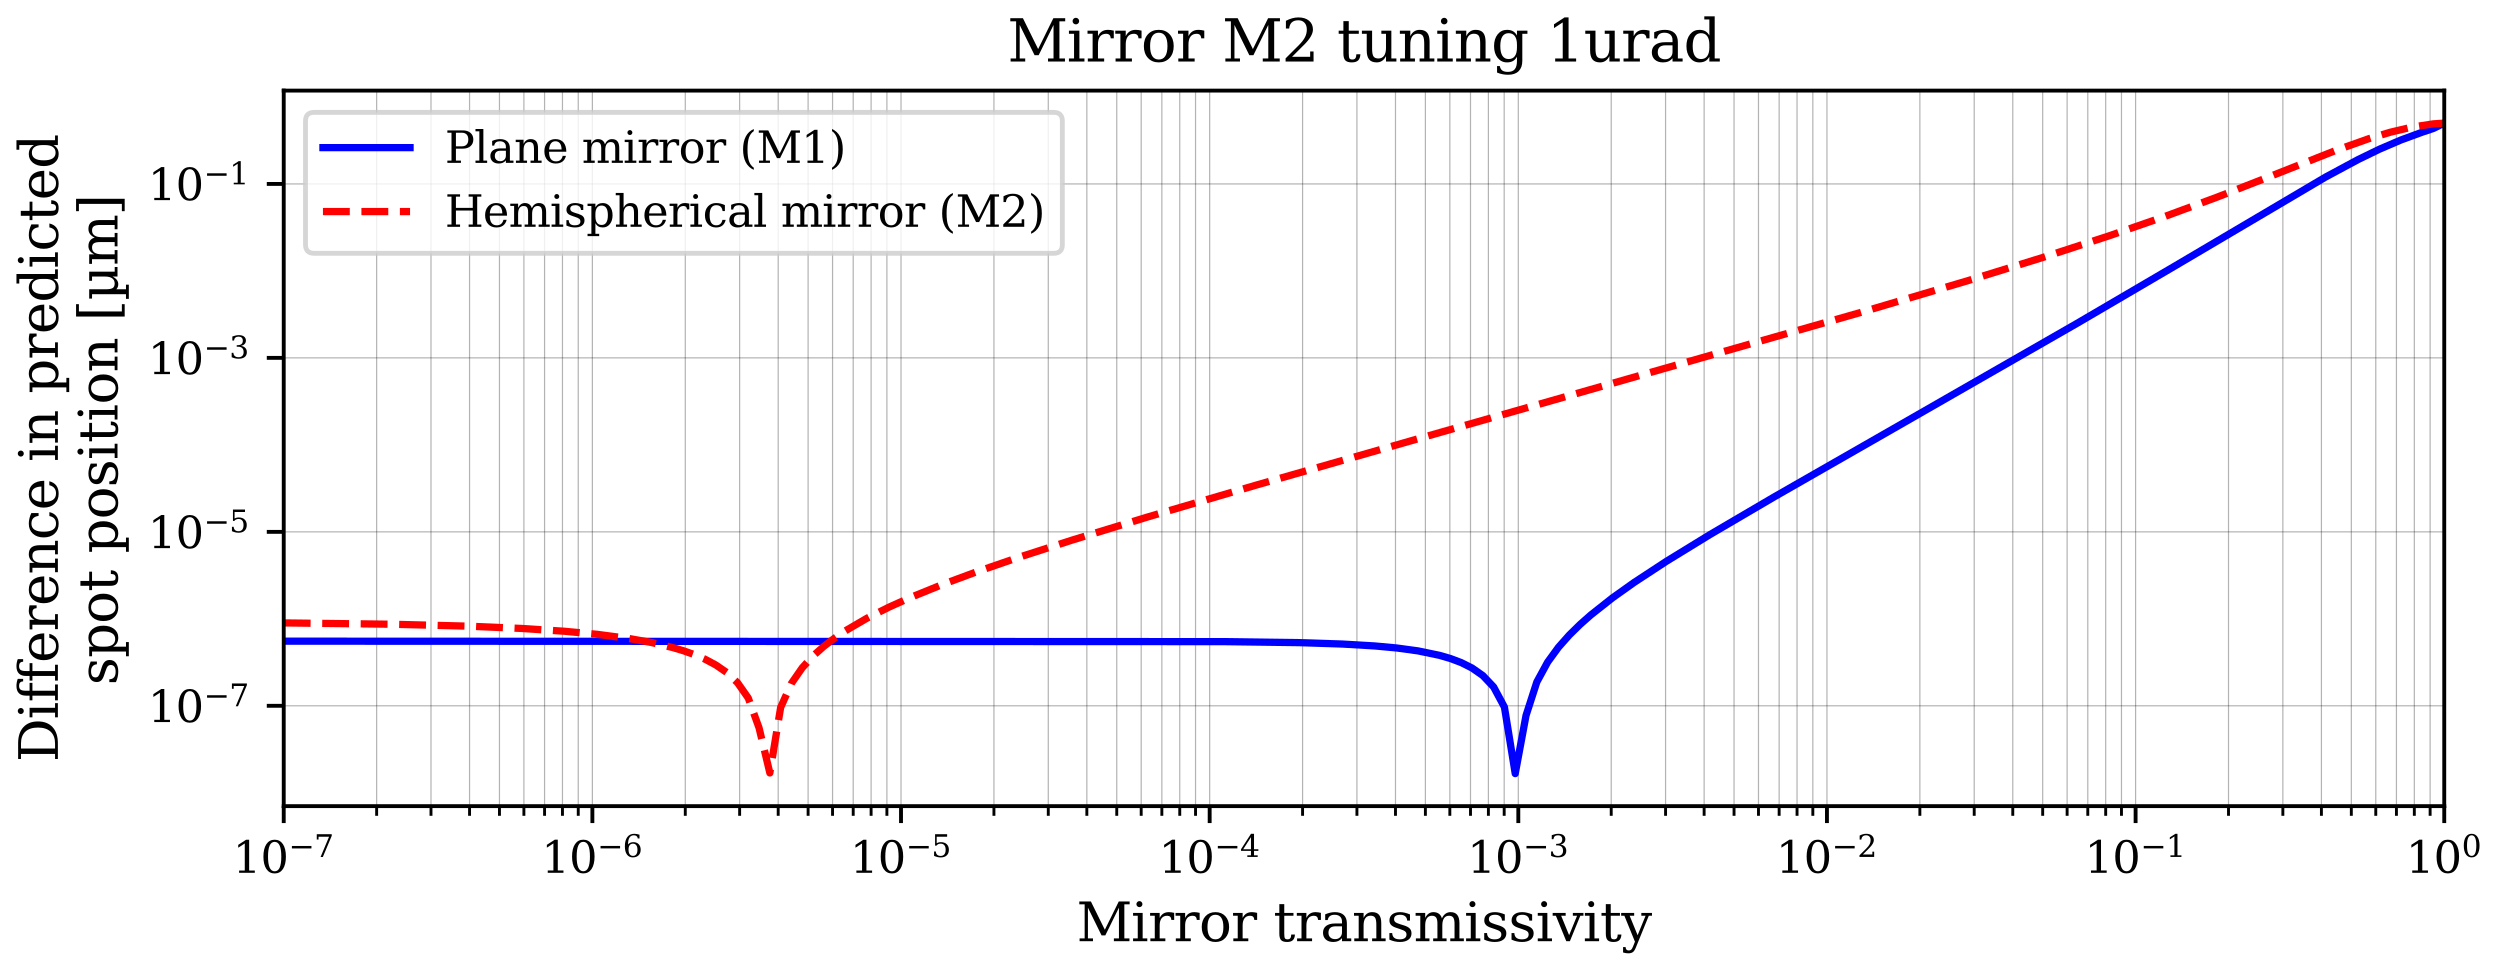 <?xml version="1.0" encoding="utf-8" standalone="no"?>
<!DOCTYPE svg PUBLIC "-//W3C//DTD SVG 1.1//EN"
  "http://www.w3.org/Graphics/SVG/1.1/DTD/svg11.dtd">
<svg xmlns:xlink="http://www.w3.org/1999/xlink" width="516.544pt" height="200.514pt" viewBox="0 0 516.544 200.514" xmlns="http://www.w3.org/2000/svg" version="1.1">
 <defs>
  <style type="text/css">*{stroke-linejoin: round; stroke-linecap: butt}</style>
 </defs>
 <g id="figure_1">
  <g id="patch_1">
   <path d="M 0 200.514 
L 516.544 200.514 
L 516.544 0 
L 0 0 
z
" style="fill: #ffffff"/>
  </g>
  <g id="axes_1">
   <g id="patch_2">
    <path d="M 58.624 166.558 
L 505.024 166.558 
L 505.024 18.718 
L 58.624 18.718 
z
" style="fill: #ffffff"/>
   </g>
   <g id="matplotlib.axis_1">
    <g id="xtick_1">
     <g id="line2d_1">
      <path d="M 58.624 166.558 
L 58.624 18.718 
" clip-path="url(#p0368815b2f)" style="fill: none; stroke: #000000; stroke-opacity: 0.3; stroke-width: 0.25; stroke-linecap: square"/>
     </g>
     <g id="line2d_2">
      <defs>
       <path id="maa74e47b7e" d="M 0 0 
L 0 3.5 
" style="stroke: #000000; stroke-width: 0.8"/>
      </defs>
      <g>
       <use xlink:href="#maa74e47b7e" x="58.624" y="166.558" style="stroke: #000000; stroke-width: 0.8"/>
      </g>
     </g>
     <g id="text_1">
      <!-- $\mathdefault{10^{-7}}$ -->
      <g transform="translate(48.094 180.397) scale(0.09 -0.09)">
       <defs>
        <path id="DejaVuSerif-31" d="M 909 0 
L 909 331 
L 1722 331 
L 1722 4213 
L 781 3603 
L 781 4013 
L 1919 4750 
L 2350 4750 
L 2350 331 
L 3163 331 
L 3163 0 
L 909 0 
z
" transform="scale(0.016)"/>
        <path id="DejaVuSerif-30" d="M 2034 219 
Q 2513 219 2750 744 
Q 2988 1269 2988 2328 
Q 2988 3391 2750 3916 
Q 2513 4441 2034 4441 
Q 1556 4441 1318 3916 
Q 1081 3391 1081 2328 
Q 1081 1269 1318 744 
Q 1556 219 2034 219 
z
M 2034 -91 
Q 1275 -91 848 546 
Q 422 1184 422 2328 
Q 422 3475 848 4112 
Q 1275 4750 2034 4750 
Q 2797 4750 3222 4112 
Q 3647 3475 3647 2328 
Q 3647 1184 3222 546 
Q 2797 -91 2034 -91 
z
" transform="scale(0.016)"/>
        <path id="DejaVuSerif-2212" d="M 678 2259 
L 4684 2259 
L 4684 1753 
L 678 1753 
L 678 2259 
z
" transform="scale(0.016)"/>
        <path id="DejaVuSerif-37" d="M 3609 4347 
L 1784 0 
L 1319 0 
L 3059 4153 
L 903 4153 
L 903 3578 
L 538 3578 
L 538 4666 
L 3609 4666 
L 3609 4347 
z
" transform="scale(0.016)"/>
       </defs>
       <use xlink:href="#DejaVuSerif-31" transform="translate(0 0.631)"/>
       <use xlink:href="#DejaVuSerif-30" transform="translate(63.623 0.631)"/>
       <use xlink:href="#DejaVuSerif-2212" transform="translate(128.154 36.966) scale(0.7)"/>
       <use xlink:href="#DejaVuSerif-37" transform="translate(186.807 36.966) scale(0.7)"/>
      </g>
     </g>
    </g>
    <g id="xtick_2">
     <g id="line2d_3">
      <path d="M 122.395 166.558 
L 122.395 18.718 
" clip-path="url(#p0368815b2f)" style="fill: none; stroke: #000000; stroke-opacity: 0.3; stroke-width: 0.25; stroke-linecap: square"/>
     </g>
     <g id="line2d_4">
      <g>
       <use xlink:href="#maa74e47b7e" x="122.395" y="166.558" style="stroke: #000000; stroke-width: 0.8"/>
      </g>
     </g>
     <g id="text_2">
      <!-- $\mathdefault{10^{-6}}$ -->
      <g transform="translate(111.865 180.397) scale(0.09 -0.09)">
       <defs>
        <path id="DejaVuSerif-36" d="M 2094 219 
Q 2534 219 2771 542 
Q 3009 866 3009 1472 
Q 3009 2078 2771 2401 
Q 2534 2725 2094 2725 
Q 1647 2725 1412 2412 
Q 1178 2100 1178 1509 
Q 1178 888 1415 553 
Q 1653 219 2094 219 
z
M 1075 2569 
Q 1288 2803 1556 2918 
Q 1825 3034 2163 3034 
Q 2859 3034 3264 2615 
Q 3669 2197 3669 1472 
Q 3669 763 3233 336 
Q 2797 -91 2069 -91 
Q 1278 -91 853 498 
Q 428 1088 428 2181 
Q 428 3406 931 4078 
Q 1434 4750 2350 4750 
Q 2597 4750 2869 4703 
Q 3141 4656 3425 4563 
L 3425 3794 
L 3072 3794 
Q 3034 4109 2831 4275 
Q 2628 4441 2284 4441 
Q 1678 4441 1381 3981 
Q 1084 3522 1075 2569 
z
" transform="scale(0.016)"/>
       </defs>
       <use xlink:href="#DejaVuSerif-31" transform="translate(0 0.713)"/>
       <use xlink:href="#DejaVuSerif-30" transform="translate(63.623 0.713)"/>
       <use xlink:href="#DejaVuSerif-2212" transform="translate(128.154 37.047) scale(0.7)"/>
       <use xlink:href="#DejaVuSerif-36" transform="translate(186.807 37.047) scale(0.7)"/>
      </g>
     </g>
    </g>
    <g id="xtick_3">
     <g id="line2d_5">
      <path d="M 186.166 166.558 
L 186.166 18.718 
" clip-path="url(#p0368815b2f)" style="fill: none; stroke: #000000; stroke-opacity: 0.3; stroke-width: 0.25; stroke-linecap: square"/>
     </g>
     <g id="line2d_6">
      <g>
       <use xlink:href="#maa74e47b7e" x="186.166" y="166.558" style="stroke: #000000; stroke-width: 0.8"/>
      </g>
     </g>
     <g id="text_3">
      <!-- $\mathdefault{10^{-5}}$ -->
      <g transform="translate(175.636 180.397) scale(0.09 -0.09)">
       <defs>
        <path id="DejaVuSerif-35" d="M 3219 4666 
L 3219 4153 
L 1081 4153 
L 1081 2816 
Q 1244 2928 1461 2984 
Q 1678 3041 1947 3041 
Q 2703 3041 3140 2622 
Q 3578 2203 3578 1478 
Q 3578 738 3136 323 
Q 2694 -91 1894 -91 
Q 1572 -91 1234 -12 
Q 897 66 544 225 
L 544 1131 
L 897 1131 
Q 925 688 1179 453 
Q 1434 219 1894 219 
Q 2388 219 2653 544 
Q 2919 869 2919 1478 
Q 2919 2084 2655 2407 
Q 2391 2731 1894 2731 
Q 1613 2731 1398 2631 
Q 1184 2531 1019 2322 
L 750 2322 
L 750 4666 
L 3219 4666 
z
" transform="scale(0.016)"/>
       </defs>
       <use xlink:href="#DejaVuSerif-31" transform="translate(0 0.631)"/>
       <use xlink:href="#DejaVuSerif-30" transform="translate(63.623 0.631)"/>
       <use xlink:href="#DejaVuSerif-2212" transform="translate(128.154 36.966) scale(0.7)"/>
       <use xlink:href="#DejaVuSerif-35" transform="translate(186.807 36.966) scale(0.7)"/>
      </g>
     </g>
    </g>
    <g id="xtick_4">
     <g id="line2d_7">
      <path d="M 249.938 166.558 
L 249.938 18.718 
" clip-path="url(#p0368815b2f)" style="fill: none; stroke: #000000; stroke-opacity: 0.3; stroke-width: 0.25; stroke-linecap: square"/>
     </g>
     <g id="line2d_8">
      <g>
       <use xlink:href="#maa74e47b7e" x="249.938" y="166.558" style="stroke: #000000; stroke-width: 0.8"/>
      </g>
     </g>
     <g id="text_4">
      <!-- $\mathdefault{10^{-4}}$ -->
      <g transform="translate(239.408 180.397) scale(0.09 -0.09)">
       <defs>
        <path id="DejaVuSerif-34" d="M 2234 1581 
L 2234 4063 
L 641 1581 
L 2234 1581 
z
M 3609 0 
L 1484 0 
L 1484 331 
L 2234 331 
L 2234 1247 
L 197 1247 
L 197 1588 
L 2241 4750 
L 2859 4750 
L 2859 1581 
L 3750 1581 
L 3750 1247 
L 2859 1247 
L 2859 331 
L 3609 331 
L 3609 0 
z
" transform="scale(0.016)"/>
       </defs>
       <use xlink:href="#DejaVuSerif-31" transform="translate(0 0.713)"/>
       <use xlink:href="#DejaVuSerif-30" transform="translate(63.623 0.713)"/>
       <use xlink:href="#DejaVuSerif-2212" transform="translate(128.154 37.047) scale(0.7)"/>
       <use xlink:href="#DejaVuSerif-34" transform="translate(186.807 37.047) scale(0.7)"/>
      </g>
     </g>
    </g>
    <g id="xtick_5">
     <g id="line2d_9">
      <path d="M 313.709 166.558 
L 313.709 18.718 
" clip-path="url(#p0368815b2f)" style="fill: none; stroke: #000000; stroke-opacity: 0.3; stroke-width: 0.25; stroke-linecap: square"/>
     </g>
     <g id="line2d_10">
      <g>
       <use xlink:href="#maa74e47b7e" x="313.709" y="166.558" style="stroke: #000000; stroke-width: 0.8"/>
      </g>
     </g>
     <g id="text_5">
      <!-- $\mathdefault{10^{-3}}$ -->
      <g transform="translate(303.179 180.397) scale(0.09 -0.09)">
       <defs>
        <path id="DejaVuSerif-33" d="M 622 4469 
Q 988 4606 1323 4678 
Q 1659 4750 1953 4750 
Q 2638 4750 3022 4454 
Q 3406 4159 3406 3634 
Q 3406 3213 3140 2930 
Q 2875 2647 2388 2547 
Q 2963 2466 3280 2130 
Q 3597 1794 3597 1259 
Q 3597 606 3158 257 
Q 2719 -91 1894 -91 
Q 1528 -91 1179 -12 
Q 831 66 488 225 
L 488 1131 
L 838 1131 
Q 869 681 1141 450 
Q 1413 219 1906 219 
Q 2384 219 2661 495 
Q 2938 772 2938 1253 
Q 2938 1803 2653 2086 
Q 2369 2369 1819 2369 
L 1522 2369 
L 1522 2688 
L 1678 2688 
Q 2225 2688 2498 2914 
Q 2772 3141 2772 3597 
Q 2772 4006 2547 4223 
Q 2322 4441 1900 4441 
Q 1478 4441 1245 4241 
Q 1013 4041 972 3647 
L 622 3647 
L 622 4469 
z
" transform="scale(0.016)"/>
       </defs>
       <use xlink:href="#DejaVuSerif-31" transform="translate(0 0.713)"/>
       <use xlink:href="#DejaVuSerif-30" transform="translate(63.623 0.713)"/>
       <use xlink:href="#DejaVuSerif-2212" transform="translate(128.154 37.047) scale(0.7)"/>
       <use xlink:href="#DejaVuSerif-33" transform="translate(186.807 37.047) scale(0.7)"/>
      </g>
     </g>
    </g>
    <g id="xtick_6">
     <g id="line2d_11">
      <path d="M 377.481 166.558 
L 377.481 18.718 
" clip-path="url(#p0368815b2f)" style="fill: none; stroke: #000000; stroke-opacity: 0.3; stroke-width: 0.25; stroke-linecap: square"/>
     </g>
     <g id="line2d_12">
      <g>
       <use xlink:href="#maa74e47b7e" x="377.481" y="166.558" style="stroke: #000000; stroke-width: 0.8"/>
      </g>
     </g>
     <g id="text_6">
      <!-- $\mathdefault{10^{-2}}$ -->
      <g transform="translate(366.951 180.397) scale(0.09 -0.09)">
       <defs>
        <path id="DejaVuSerif-32" d="M 819 3553 
L 469 3553 
L 469 4384 
Q 803 4563 1142 4656 
Q 1481 4750 1806 4750 
Q 2534 4750 2956 4397 
Q 3378 4044 3378 3438 
Q 3378 2753 2422 1800 
Q 2347 1728 2309 1691 
L 1131 513 
L 3078 513 
L 3078 1088 
L 3444 1088 
L 3444 0 
L 434 0 
L 434 341 
L 1850 1753 
Q 2319 2222 2519 2614 
Q 2719 3006 2719 3438 
Q 2719 3909 2473 4175 
Q 2228 4441 1797 4441 
Q 1350 4441 1106 4219 
Q 863 3997 819 3553 
z
" transform="scale(0.016)"/>
       </defs>
       <use xlink:href="#DejaVuSerif-31" transform="translate(0 0.713)"/>
       <use xlink:href="#DejaVuSerif-30" transform="translate(63.623 0.713)"/>
       <use xlink:href="#DejaVuSerif-2212" transform="translate(128.154 37.047) scale(0.7)"/>
       <use xlink:href="#DejaVuSerif-32" transform="translate(186.807 37.047) scale(0.7)"/>
      </g>
     </g>
    </g>
    <g id="xtick_7">
     <g id="line2d_13">
      <path d="M 441.252 166.558 
L 441.252 18.718 
" clip-path="url(#p0368815b2f)" style="fill: none; stroke: #000000; stroke-opacity: 0.3; stroke-width: 0.25; stroke-linecap: square"/>
     </g>
     <g id="line2d_14">
      <g>
       <use xlink:href="#maa74e47b7e" x="441.252" y="166.558" style="stroke: #000000; stroke-width: 0.8"/>
      </g>
     </g>
     <g id="text_7">
      <!-- $\mathdefault{10^{-1}}$ -->
      <g transform="translate(430.722 180.397) scale(0.09 -0.09)">
       <use xlink:href="#DejaVuSerif-31" transform="translate(0 0.713)"/>
       <use xlink:href="#DejaVuSerif-30" transform="translate(63.623 0.713)"/>
       <use xlink:href="#DejaVuSerif-2212" transform="translate(128.154 37.047) scale(0.7)"/>
       <use xlink:href="#DejaVuSerif-31" transform="translate(186.807 37.047) scale(0.7)"/>
      </g>
     </g>
    </g>
    <g id="xtick_8">
     <g id="line2d_15">
      <path d="M 505.024 166.558 
L 505.024 18.718 
" clip-path="url(#p0368815b2f)" style="fill: none; stroke: #000000; stroke-opacity: 0.3; stroke-width: 0.25; stroke-linecap: square"/>
     </g>
     <g id="line2d_16">
      <g>
       <use xlink:href="#maa74e47b7e" x="505.024" y="166.558" style="stroke: #000000; stroke-width: 0.8"/>
      </g>
     </g>
     <g id="text_8">
      <!-- $\mathdefault{10^{0}}$ -->
      <g transform="translate(497.104 180.397) scale(0.09 -0.09)">
       <use xlink:href="#DejaVuSerif-31" transform="translate(0 0.713)"/>
       <use xlink:href="#DejaVuSerif-30" transform="translate(63.623 0.713)"/>
       <use xlink:href="#DejaVuSerif-30" transform="translate(128.154 37.047) scale(0.7)"/>
      </g>
     </g>
    </g>
    <g id="xtick_9">
     <g id="line2d_17">
      <path d="M 77.821 166.558 
L 77.821 18.718 
" clip-path="url(#p0368815b2f)" style="fill: none; stroke: #000000; stroke-opacity: 0.3; stroke-width: 0.25; stroke-linecap: square"/>
     </g>
     <g id="line2d_18">
      <defs>
       <path id="m16103bce05" d="M 0 0 
L 0 2 
" style="stroke: #000000; stroke-width: 0.6"/>
      </defs>
      <g>
       <use xlink:href="#m16103bce05" x="77.821" y="166.558" style="stroke: #000000; stroke-width: 0.6"/>
      </g>
     </g>
    </g>
    <g id="xtick_10">
     <g id="line2d_19">
      <path d="M 89.05 166.558 
L 89.05 18.718 
" clip-path="url(#p0368815b2f)" style="fill: none; stroke: #000000; stroke-opacity: 0.3; stroke-width: 0.25; stroke-linecap: square"/>
     </g>
     <g id="line2d_20">
      <g>
       <use xlink:href="#m16103bce05" x="89.05" y="166.558" style="stroke: #000000; stroke-width: 0.6"/>
      </g>
     </g>
    </g>
    <g id="xtick_11">
     <g id="line2d_21">
      <path d="M 97.018 166.558 
L 97.018 18.718 
" clip-path="url(#p0368815b2f)" style="fill: none; stroke: #000000; stroke-opacity: 0.3; stroke-width: 0.25; stroke-linecap: square"/>
     </g>
     <g id="line2d_22">
      <g>
       <use xlink:href="#m16103bce05" x="97.018" y="166.558" style="stroke: #000000; stroke-width: 0.6"/>
      </g>
     </g>
    </g>
    <g id="xtick_12">
     <g id="line2d_23">
      <path d="M 103.198 166.558 
L 103.198 18.718 
" clip-path="url(#p0368815b2f)" style="fill: none; stroke: #000000; stroke-opacity: 0.3; stroke-width: 0.25; stroke-linecap: square"/>
     </g>
     <g id="line2d_24">
      <g>
       <use xlink:href="#m16103bce05" x="103.198" y="166.558" style="stroke: #000000; stroke-width: 0.6"/>
      </g>
     </g>
    </g>
    <g id="xtick_13">
     <g id="line2d_25">
      <path d="M 108.247 166.558 
L 108.247 18.718 
" clip-path="url(#p0368815b2f)" style="fill: none; stroke: #000000; stroke-opacity: 0.3; stroke-width: 0.25; stroke-linecap: square"/>
     </g>
     <g id="line2d_26">
      <g>
       <use xlink:href="#m16103bce05" x="108.247" y="166.558" style="stroke: #000000; stroke-width: 0.6"/>
      </g>
     </g>
    </g>
    <g id="xtick_14">
     <g id="line2d_27">
      <path d="M 112.517 166.558 
L 112.517 18.718 
" clip-path="url(#p0368815b2f)" style="fill: none; stroke: #000000; stroke-opacity: 0.3; stroke-width: 0.25; stroke-linecap: square"/>
     </g>
     <g id="line2d_28">
      <g>
       <use xlink:href="#m16103bce05" x="112.517" y="166.558" style="stroke: #000000; stroke-width: 0.6"/>
      </g>
     </g>
    </g>
    <g id="xtick_15">
     <g id="line2d_29">
      <path d="M 116.215 166.558 
L 116.215 18.718 
" clip-path="url(#p0368815b2f)" style="fill: none; stroke: #000000; stroke-opacity: 0.3; stroke-width: 0.25; stroke-linecap: square"/>
     </g>
     <g id="line2d_30">
      <g>
       <use xlink:href="#m16103bce05" x="116.215" y="166.558" style="stroke: #000000; stroke-width: 0.6"/>
      </g>
     </g>
    </g>
    <g id="xtick_16">
     <g id="line2d_31">
      <path d="M 119.477 166.558 
L 119.477 18.718 
" clip-path="url(#p0368815b2f)" style="fill: none; stroke: #000000; stroke-opacity: 0.3; stroke-width: 0.25; stroke-linecap: square"/>
     </g>
     <g id="line2d_32">
      <g>
       <use xlink:href="#m16103bce05" x="119.477" y="166.558" style="stroke: #000000; stroke-width: 0.6"/>
      </g>
     </g>
    </g>
    <g id="xtick_17">
     <g id="line2d_33">
      <path d="M 141.592 166.558 
L 141.592 18.718 
" clip-path="url(#p0368815b2f)" style="fill: none; stroke: #000000; stroke-opacity: 0.3; stroke-width: 0.25; stroke-linecap: square"/>
     </g>
     <g id="line2d_34">
      <g>
       <use xlink:href="#m16103bce05" x="141.592" y="166.558" style="stroke: #000000; stroke-width: 0.6"/>
      </g>
     </g>
    </g>
    <g id="xtick_18">
     <g id="line2d_35">
      <path d="M 152.822 166.558 
L 152.822 18.718 
" clip-path="url(#p0368815b2f)" style="fill: none; stroke: #000000; stroke-opacity: 0.3; stroke-width: 0.25; stroke-linecap: square"/>
     </g>
     <g id="line2d_36">
      <g>
       <use xlink:href="#m16103bce05" x="152.822" y="166.558" style="stroke: #000000; stroke-width: 0.6"/>
      </g>
     </g>
    </g>
    <g id="xtick_19">
     <g id="line2d_37">
      <path d="M 160.789 166.558 
L 160.789 18.718 
" clip-path="url(#p0368815b2f)" style="fill: none; stroke: #000000; stroke-opacity: 0.3; stroke-width: 0.25; stroke-linecap: square"/>
     </g>
     <g id="line2d_38">
      <g>
       <use xlink:href="#m16103bce05" x="160.789" y="166.558" style="stroke: #000000; stroke-width: 0.6"/>
      </g>
     </g>
    </g>
    <g id="xtick_20">
     <g id="line2d_39">
      <path d="M 166.969 166.558 
L 166.969 18.718 
" clip-path="url(#p0368815b2f)" style="fill: none; stroke: #000000; stroke-opacity: 0.3; stroke-width: 0.25; stroke-linecap: square"/>
     </g>
     <g id="line2d_40">
      <g>
       <use xlink:href="#m16103bce05" x="166.969" y="166.558" style="stroke: #000000; stroke-width: 0.6"/>
      </g>
     </g>
    </g>
    <g id="xtick_21">
     <g id="line2d_41">
      <path d="M 172.019 166.558 
L 172.019 18.718 
" clip-path="url(#p0368815b2f)" style="fill: none; stroke: #000000; stroke-opacity: 0.3; stroke-width: 0.25; stroke-linecap: square"/>
     </g>
     <g id="line2d_42">
      <g>
       <use xlink:href="#m16103bce05" x="172.019" y="166.558" style="stroke: #000000; stroke-width: 0.6"/>
      </g>
     </g>
    </g>
    <g id="xtick_22">
     <g id="line2d_43">
      <path d="M 176.288 166.558 
L 176.288 18.718 
" clip-path="url(#p0368815b2f)" style="fill: none; stroke: #000000; stroke-opacity: 0.3; stroke-width: 0.25; stroke-linecap: square"/>
     </g>
     <g id="line2d_44">
      <g>
       <use xlink:href="#m16103bce05" x="176.288" y="166.558" style="stroke: #000000; stroke-width: 0.6"/>
      </g>
     </g>
    </g>
    <g id="xtick_23">
     <g id="line2d_45">
      <path d="M 179.986 166.558 
L 179.986 18.718 
" clip-path="url(#p0368815b2f)" style="fill: none; stroke: #000000; stroke-opacity: 0.3; stroke-width: 0.25; stroke-linecap: square"/>
     </g>
     <g id="line2d_46">
      <g>
       <use xlink:href="#m16103bce05" x="179.986" y="166.558" style="stroke: #000000; stroke-width: 0.6"/>
      </g>
     </g>
    </g>
    <g id="xtick_24">
     <g id="line2d_47">
      <path d="M 183.248 166.558 
L 183.248 18.718 
" clip-path="url(#p0368815b2f)" style="fill: none; stroke: #000000; stroke-opacity: 0.3; stroke-width: 0.25; stroke-linecap: square"/>
     </g>
     <g id="line2d_48">
      <g>
       <use xlink:href="#m16103bce05" x="183.248" y="166.558" style="stroke: #000000; stroke-width: 0.6"/>
      </g>
     </g>
    </g>
    <g id="xtick_25">
     <g id="line2d_49">
      <path d="M 205.364 166.558 
L 205.364 18.718 
" clip-path="url(#p0368815b2f)" style="fill: none; stroke: #000000; stroke-opacity: 0.3; stroke-width: 0.25; stroke-linecap: square"/>
     </g>
     <g id="line2d_50">
      <g>
       <use xlink:href="#m16103bce05" x="205.364" y="166.558" style="stroke: #000000; stroke-width: 0.6"/>
      </g>
     </g>
    </g>
    <g id="xtick_26">
     <g id="line2d_51">
      <path d="M 216.593 166.558 
L 216.593 18.718 
" clip-path="url(#p0368815b2f)" style="fill: none; stroke: #000000; stroke-opacity: 0.3; stroke-width: 0.25; stroke-linecap: square"/>
     </g>
     <g id="line2d_52">
      <g>
       <use xlink:href="#m16103bce05" x="216.593" y="166.558" style="stroke: #000000; stroke-width: 0.6"/>
      </g>
     </g>
    </g>
    <g id="xtick_27">
     <g id="line2d_53">
      <path d="M 224.561 166.558 
L 224.561 18.718 
" clip-path="url(#p0368815b2f)" style="fill: none; stroke: #000000; stroke-opacity: 0.3; stroke-width: 0.25; stroke-linecap: square"/>
     </g>
     <g id="line2d_54">
      <g>
       <use xlink:href="#m16103bce05" x="224.561" y="166.558" style="stroke: #000000; stroke-width: 0.6"/>
      </g>
     </g>
    </g>
    <g id="xtick_28">
     <g id="line2d_55">
      <path d="M 230.741 166.558 
L 230.741 18.718 
" clip-path="url(#p0368815b2f)" style="fill: none; stroke: #000000; stroke-opacity: 0.3; stroke-width: 0.25; stroke-linecap: square"/>
     </g>
     <g id="line2d_56">
      <g>
       <use xlink:href="#m16103bce05" x="230.741" y="166.558" style="stroke: #000000; stroke-width: 0.6"/>
      </g>
     </g>
    </g>
    <g id="xtick_29">
     <g id="line2d_57">
      <path d="M 235.79 166.558 
L 235.79 18.718 
" clip-path="url(#p0368815b2f)" style="fill: none; stroke: #000000; stroke-opacity: 0.3; stroke-width: 0.25; stroke-linecap: square"/>
     </g>
     <g id="line2d_58">
      <g>
       <use xlink:href="#m16103bce05" x="235.79" y="166.558" style="stroke: #000000; stroke-width: 0.6"/>
      </g>
     </g>
    </g>
    <g id="xtick_30">
     <g id="line2d_59">
      <path d="M 240.059 166.558 
L 240.059 18.718 
" clip-path="url(#p0368815b2f)" style="fill: none; stroke: #000000; stroke-opacity: 0.3; stroke-width: 0.25; stroke-linecap: square"/>
     </g>
     <g id="line2d_60">
      <g>
       <use xlink:href="#m16103bce05" x="240.059" y="166.558" style="stroke: #000000; stroke-width: 0.6"/>
      </g>
     </g>
    </g>
    <g id="xtick_31">
     <g id="line2d_61">
      <path d="M 243.758 166.558 
L 243.758 18.718 
" clip-path="url(#p0368815b2f)" style="fill: none; stroke: #000000; stroke-opacity: 0.3; stroke-width: 0.25; stroke-linecap: square"/>
     </g>
     <g id="line2d_62">
      <g>
       <use xlink:href="#m16103bce05" x="243.758" y="166.558" style="stroke: #000000; stroke-width: 0.6"/>
      </g>
     </g>
    </g>
    <g id="xtick_32">
     <g id="line2d_63">
      <path d="M 247.02 166.558 
L 247.02 18.718 
" clip-path="url(#p0368815b2f)" style="fill: none; stroke: #000000; stroke-opacity: 0.3; stroke-width: 0.25; stroke-linecap: square"/>
     </g>
     <g id="line2d_64">
      <g>
       <use xlink:href="#m16103bce05" x="247.02" y="166.558" style="stroke: #000000; stroke-width: 0.6"/>
      </g>
     </g>
    </g>
    <g id="xtick_33">
     <g id="line2d_65">
      <path d="M 269.135 166.558 
L 269.135 18.718 
" clip-path="url(#p0368815b2f)" style="fill: none; stroke: #000000; stroke-opacity: 0.3; stroke-width: 0.25; stroke-linecap: square"/>
     </g>
     <g id="line2d_66">
      <g>
       <use xlink:href="#m16103bce05" x="269.135" y="166.558" style="stroke: #000000; stroke-width: 0.6"/>
      </g>
     </g>
    </g>
    <g id="xtick_34">
     <g id="line2d_67">
      <path d="M 280.365 166.558 
L 280.365 18.718 
" clip-path="url(#p0368815b2f)" style="fill: none; stroke: #000000; stroke-opacity: 0.3; stroke-width: 0.25; stroke-linecap: square"/>
     </g>
     <g id="line2d_68">
      <g>
       <use xlink:href="#m16103bce05" x="280.365" y="166.558" style="stroke: #000000; stroke-width: 0.6"/>
      </g>
     </g>
    </g>
    <g id="xtick_35">
     <g id="line2d_69">
      <path d="M 288.332 166.558 
L 288.332 18.718 
" clip-path="url(#p0368815b2f)" style="fill: none; stroke: #000000; stroke-opacity: 0.3; stroke-width: 0.25; stroke-linecap: square"/>
     </g>
     <g id="line2d_70">
      <g>
       <use xlink:href="#m16103bce05" x="288.332" y="166.558" style="stroke: #000000; stroke-width: 0.6"/>
      </g>
     </g>
    </g>
    <g id="xtick_36">
     <g id="line2d_71">
      <path d="M 294.512 166.558 
L 294.512 18.718 
" clip-path="url(#p0368815b2f)" style="fill: none; stroke: #000000; stroke-opacity: 0.3; stroke-width: 0.25; stroke-linecap: square"/>
     </g>
     <g id="line2d_72">
      <g>
       <use xlink:href="#m16103bce05" x="294.512" y="166.558" style="stroke: #000000; stroke-width: 0.6"/>
      </g>
     </g>
    </g>
    <g id="xtick_37">
     <g id="line2d_73">
      <path d="M 299.562 166.558 
L 299.562 18.718 
" clip-path="url(#p0368815b2f)" style="fill: none; stroke: #000000; stroke-opacity: 0.3; stroke-width: 0.25; stroke-linecap: square"/>
     </g>
     <g id="line2d_74">
      <g>
       <use xlink:href="#m16103bce05" x="299.562" y="166.558" style="stroke: #000000; stroke-width: 0.6"/>
      </g>
     </g>
    </g>
    <g id="xtick_38">
     <g id="line2d_75">
      <path d="M 303.831 166.558 
L 303.831 18.718 
" clip-path="url(#p0368815b2f)" style="fill: none; stroke: #000000; stroke-opacity: 0.3; stroke-width: 0.25; stroke-linecap: square"/>
     </g>
     <g id="line2d_76">
      <g>
       <use xlink:href="#m16103bce05" x="303.831" y="166.558" style="stroke: #000000; stroke-width: 0.6"/>
      </g>
     </g>
    </g>
    <g id="xtick_39">
     <g id="line2d_77">
      <path d="M 307.529 166.558 
L 307.529 18.718 
" clip-path="url(#p0368815b2f)" style="fill: none; stroke: #000000; stroke-opacity: 0.3; stroke-width: 0.25; stroke-linecap: square"/>
     </g>
     <g id="line2d_78">
      <g>
       <use xlink:href="#m16103bce05" x="307.529" y="166.558" style="stroke: #000000; stroke-width: 0.6"/>
      </g>
     </g>
    </g>
    <g id="xtick_40">
     <g id="line2d_79">
      <path d="M 310.791 166.558 
L 310.791 18.718 
" clip-path="url(#p0368815b2f)" style="fill: none; stroke: #000000; stroke-opacity: 0.3; stroke-width: 0.25; stroke-linecap: square"/>
     </g>
     <g id="line2d_80">
      <g>
       <use xlink:href="#m16103bce05" x="310.791" y="166.558" style="stroke: #000000; stroke-width: 0.6"/>
      </g>
     </g>
    </g>
    <g id="xtick_41">
     <g id="line2d_81">
      <path d="M 332.906 166.558 
L 332.906 18.718 
" clip-path="url(#p0368815b2f)" style="fill: none; stroke: #000000; stroke-opacity: 0.3; stroke-width: 0.25; stroke-linecap: square"/>
     </g>
     <g id="line2d_82">
      <g>
       <use xlink:href="#m16103bce05" x="332.906" y="166.558" style="stroke: #000000; stroke-width: 0.6"/>
      </g>
     </g>
    </g>
    <g id="xtick_42">
     <g id="line2d_83">
      <path d="M 344.136 166.558 
L 344.136 18.718 
" clip-path="url(#p0368815b2f)" style="fill: none; stroke: #000000; stroke-opacity: 0.3; stroke-width: 0.25; stroke-linecap: square"/>
     </g>
     <g id="line2d_84">
      <g>
       <use xlink:href="#m16103bce05" x="344.136" y="166.558" style="stroke: #000000; stroke-width: 0.6"/>
      </g>
     </g>
    </g>
    <g id="xtick_43">
     <g id="line2d_85">
      <path d="M 352.103 166.558 
L 352.103 18.718 
" clip-path="url(#p0368815b2f)" style="fill: none; stroke: #000000; stroke-opacity: 0.3; stroke-width: 0.25; stroke-linecap: square"/>
     </g>
     <g id="line2d_86">
      <g>
       <use xlink:href="#m16103bce05" x="352.103" y="166.558" style="stroke: #000000; stroke-width: 0.6"/>
      </g>
     </g>
    </g>
    <g id="xtick_44">
     <g id="line2d_87">
      <path d="M 358.284 166.558 
L 358.284 18.718 
" clip-path="url(#p0368815b2f)" style="fill: none; stroke: #000000; stroke-opacity: 0.3; stroke-width: 0.25; stroke-linecap: square"/>
     </g>
     <g id="line2d_88">
      <g>
       <use xlink:href="#m16103bce05" x="358.284" y="166.558" style="stroke: #000000; stroke-width: 0.6"/>
      </g>
     </g>
    </g>
    <g id="xtick_45">
     <g id="line2d_89">
      <path d="M 363.333 166.558 
L 363.333 18.718 
" clip-path="url(#p0368815b2f)" style="fill: none; stroke: #000000; stroke-opacity: 0.3; stroke-width: 0.25; stroke-linecap: square"/>
     </g>
     <g id="line2d_90">
      <g>
       <use xlink:href="#m16103bce05" x="363.333" y="166.558" style="stroke: #000000; stroke-width: 0.6"/>
      </g>
     </g>
    </g>
    <g id="xtick_46">
     <g id="line2d_91">
      <path d="M 367.602 166.558 
L 367.602 18.718 
" clip-path="url(#p0368815b2f)" style="fill: none; stroke: #000000; stroke-opacity: 0.3; stroke-width: 0.25; stroke-linecap: square"/>
     </g>
     <g id="line2d_92">
      <g>
       <use xlink:href="#m16103bce05" x="367.602" y="166.558" style="stroke: #000000; stroke-width: 0.6"/>
      </g>
     </g>
    </g>
    <g id="xtick_47">
     <g id="line2d_93">
      <path d="M 371.301 166.558 
L 371.301 18.718 
" clip-path="url(#p0368815b2f)" style="fill: none; stroke: #000000; stroke-opacity: 0.3; stroke-width: 0.25; stroke-linecap: square"/>
     </g>
     <g id="line2d_94">
      <g>
       <use xlink:href="#m16103bce05" x="371.301" y="166.558" style="stroke: #000000; stroke-width: 0.6"/>
      </g>
     </g>
    </g>
    <g id="xtick_48">
     <g id="line2d_95">
      <path d="M 374.563 166.558 
L 374.563 18.718 
" clip-path="url(#p0368815b2f)" style="fill: none; stroke: #000000; stroke-opacity: 0.3; stroke-width: 0.25; stroke-linecap: square"/>
     </g>
     <g id="line2d_96">
      <g>
       <use xlink:href="#m16103bce05" x="374.563" y="166.558" style="stroke: #000000; stroke-width: 0.6"/>
      </g>
     </g>
    </g>
    <g id="xtick_49">
     <g id="line2d_97">
      <path d="M 396.678 166.558 
L 396.678 18.718 
" clip-path="url(#p0368815b2f)" style="fill: none; stroke: #000000; stroke-opacity: 0.3; stroke-width: 0.25; stroke-linecap: square"/>
     </g>
     <g id="line2d_98">
      <g>
       <use xlink:href="#m16103bce05" x="396.678" y="166.558" style="stroke: #000000; stroke-width: 0.6"/>
      </g>
     </g>
    </g>
    <g id="xtick_50">
     <g id="line2d_99">
      <path d="M 407.907 166.558 
L 407.907 18.718 
" clip-path="url(#p0368815b2f)" style="fill: none; stroke: #000000; stroke-opacity: 0.3; stroke-width: 0.25; stroke-linecap: square"/>
     </g>
     <g id="line2d_100">
      <g>
       <use xlink:href="#m16103bce05" x="407.907" y="166.558" style="stroke: #000000; stroke-width: 0.6"/>
      </g>
     </g>
    </g>
    <g id="xtick_51">
     <g id="line2d_101">
      <path d="M 415.875 166.558 
L 415.875 18.718 
" clip-path="url(#p0368815b2f)" style="fill: none; stroke: #000000; stroke-opacity: 0.3; stroke-width: 0.25; stroke-linecap: square"/>
     </g>
     <g id="line2d_102">
      <g>
       <use xlink:href="#m16103bce05" x="415.875" y="166.558" style="stroke: #000000; stroke-width: 0.6"/>
      </g>
     </g>
    </g>
    <g id="xtick_52">
     <g id="line2d_103">
      <path d="M 422.055 166.558 
L 422.055 18.718 
" clip-path="url(#p0368815b2f)" style="fill: none; stroke: #000000; stroke-opacity: 0.3; stroke-width: 0.25; stroke-linecap: square"/>
     </g>
     <g id="line2d_104">
      <g>
       <use xlink:href="#m16103bce05" x="422.055" y="166.558" style="stroke: #000000; stroke-width: 0.6"/>
      </g>
     </g>
    </g>
    <g id="xtick_53">
     <g id="line2d_105">
      <path d="M 427.104 166.558 
L 427.104 18.718 
" clip-path="url(#p0368815b2f)" style="fill: none; stroke: #000000; stroke-opacity: 0.3; stroke-width: 0.25; stroke-linecap: square"/>
     </g>
     <g id="line2d_106">
      <g>
       <use xlink:href="#m16103bce05" x="427.104" y="166.558" style="stroke: #000000; stroke-width: 0.6"/>
      </g>
     </g>
    </g>
    <g id="xtick_54">
     <g id="line2d_107">
      <path d="M 431.374 166.558 
L 431.374 18.718 
" clip-path="url(#p0368815b2f)" style="fill: none; stroke: #000000; stroke-opacity: 0.3; stroke-width: 0.25; stroke-linecap: square"/>
     </g>
     <g id="line2d_108">
      <g>
       <use xlink:href="#m16103bce05" x="431.374" y="166.558" style="stroke: #000000; stroke-width: 0.6"/>
      </g>
     </g>
    </g>
    <g id="xtick_55">
     <g id="line2d_109">
      <path d="M 435.072 166.558 
L 435.072 18.718 
" clip-path="url(#p0368815b2f)" style="fill: none; stroke: #000000; stroke-opacity: 0.3; stroke-width: 0.25; stroke-linecap: square"/>
     </g>
     <g id="line2d_110">
      <g>
       <use xlink:href="#m16103bce05" x="435.072" y="166.558" style="stroke: #000000; stroke-width: 0.6"/>
      </g>
     </g>
    </g>
    <g id="xtick_56">
     <g id="line2d_111">
      <path d="M 438.334 166.558 
L 438.334 18.718 
" clip-path="url(#p0368815b2f)" style="fill: none; stroke: #000000; stroke-opacity: 0.3; stroke-width: 0.25; stroke-linecap: square"/>
     </g>
     <g id="line2d_112">
      <g>
       <use xlink:href="#m16103bce05" x="438.334" y="166.558" style="stroke: #000000; stroke-width: 0.6"/>
      </g>
     </g>
    </g>
    <g id="xtick_57">
     <g id="line2d_113">
      <path d="M 460.449 166.558 
L 460.449 18.718 
" clip-path="url(#p0368815b2f)" style="fill: none; stroke: #000000; stroke-opacity: 0.3; stroke-width: 0.25; stroke-linecap: square"/>
     </g>
     <g id="line2d_114">
      <g>
       <use xlink:href="#m16103bce05" x="460.449" y="166.558" style="stroke: #000000; stroke-width: 0.6"/>
      </g>
     </g>
    </g>
    <g id="xtick_58">
     <g id="line2d_115">
      <path d="M 471.679 166.558 
L 471.679 18.718 
" clip-path="url(#p0368815b2f)" style="fill: none; stroke: #000000; stroke-opacity: 0.3; stroke-width: 0.25; stroke-linecap: square"/>
     </g>
     <g id="line2d_116">
      <g>
       <use xlink:href="#m16103bce05" x="471.679" y="166.558" style="stroke: #000000; stroke-width: 0.6"/>
      </g>
     </g>
    </g>
    <g id="xtick_59">
     <g id="line2d_117">
      <path d="M 479.646 166.558 
L 479.646 18.718 
" clip-path="url(#p0368815b2f)" style="fill: none; stroke: #000000; stroke-opacity: 0.3; stroke-width: 0.25; stroke-linecap: square"/>
     </g>
     <g id="line2d_118">
      <g>
       <use xlink:href="#m16103bce05" x="479.646" y="166.558" style="stroke: #000000; stroke-width: 0.6"/>
      </g>
     </g>
    </g>
    <g id="xtick_60">
     <g id="line2d_119">
      <path d="M 485.826 166.558 
L 485.826 18.718 
" clip-path="url(#p0368815b2f)" style="fill: none; stroke: #000000; stroke-opacity: 0.3; stroke-width: 0.25; stroke-linecap: square"/>
     </g>
     <g id="line2d_120">
      <g>
       <use xlink:href="#m16103bce05" x="485.826" y="166.558" style="stroke: #000000; stroke-width: 0.6"/>
      </g>
     </g>
    </g>
    <g id="xtick_61">
     <g id="line2d_121">
      <path d="M 490.876 166.558 
L 490.876 18.718 
" clip-path="url(#p0368815b2f)" style="fill: none; stroke: #000000; stroke-opacity: 0.3; stroke-width: 0.25; stroke-linecap: square"/>
     </g>
     <g id="line2d_122">
      <g>
       <use xlink:href="#m16103bce05" x="490.876" y="166.558" style="stroke: #000000; stroke-width: 0.6"/>
      </g>
     </g>
    </g>
    <g id="xtick_62">
     <g id="line2d_123">
      <path d="M 495.145 166.558 
L 495.145 18.718 
" clip-path="url(#p0368815b2f)" style="fill: none; stroke: #000000; stroke-opacity: 0.3; stroke-width: 0.25; stroke-linecap: square"/>
     </g>
     <g id="line2d_124">
      <g>
       <use xlink:href="#m16103bce05" x="495.145" y="166.558" style="stroke: #000000; stroke-width: 0.6"/>
      </g>
     </g>
    </g>
    <g id="xtick_63">
     <g id="line2d_125">
      <path d="M 498.843 166.558 
L 498.843 18.718 
" clip-path="url(#p0368815b2f)" style="fill: none; stroke: #000000; stroke-opacity: 0.3; stroke-width: 0.25; stroke-linecap: square"/>
     </g>
     <g id="line2d_126">
      <g>
       <use xlink:href="#m16103bce05" x="498.843" y="166.558" style="stroke: #000000; stroke-width: 0.6"/>
      </g>
     </g>
    </g>
    <g id="xtick_64">
     <g id="line2d_127">
      <path d="M 502.106 166.558 
L 502.106 18.718 
" clip-path="url(#p0368815b2f)" style="fill: none; stroke: #000000; stroke-opacity: 0.3; stroke-width: 0.25; stroke-linecap: square"/>
     </g>
     <g id="line2d_128">
      <g>
       <use xlink:href="#m16103bce05" x="502.106" y="166.558" style="stroke: #000000; stroke-width: 0.6"/>
      </g>
     </g>
    </g>
    <g id="text_9">
     <!-- Mirror transmissivity -->
     <g transform="translate(222.442 194.47) scale(0.11 -0.11)">
      <defs>
       <path id="DejaVuSerif-4d" d="M 353 0 
L 353 331 
L 947 331 
L 947 4331 
L 319 4331 
L 319 4666 
L 1678 4666 
L 3316 1344 
L 4953 4666 
L 6228 4666 
L 6228 4331 
L 5606 4331 
L 5606 331 
L 6203 331 
L 6203 0 
L 4378 0 
L 4378 331 
L 4972 331 
L 4972 3938 
L 3372 684 
L 2931 684 
L 1331 3938 
L 1331 331 
L 1925 331 
L 1925 0 
L 353 0 
z
" transform="scale(0.016)"/>
       <path id="DejaVuSerif-69" d="M 622 4353 
Q 622 4497 726 4603 
Q 831 4709 978 4709 
Q 1122 4709 1226 4603 
Q 1331 4497 1331 4353 
Q 1331 4206 1228 4103 
Q 1125 4000 978 4000 
Q 831 4000 726 4103 
Q 622 4206 622 4353 
z
M 1356 331 
L 1900 331 
L 1900 0 
L 231 0 
L 231 331 
L 781 331 
L 781 2988 
L 231 2988 
L 231 3322 
L 1356 3322 
L 1356 331 
z
" transform="scale(0.016)"/>
       <path id="DejaVuSerif-72" d="M 3059 3328 
L 3059 2497 
L 2728 2497 
Q 2713 2744 2591 2866 
Q 2469 2988 2234 2988 
Q 1809 2988 1582 2694 
Q 1356 2400 1356 1850 
L 1356 331 
L 2022 331 
L 2022 0 
L 263 0 
L 263 331 
L 781 331 
L 781 2994 
L 231 2994 
L 231 3322 
L 1356 3322 
L 1356 2731 
Q 1525 3078 1790 3245 
Q 2056 3413 2438 3413 
Q 2578 3413 2733 3391 
Q 2888 3369 3059 3328 
z
" transform="scale(0.016)"/>
       <path id="DejaVuSerif-6f" d="M 1925 219 
Q 2388 219 2623 584 
Q 2859 950 2859 1663 
Q 2859 2375 2623 2739 
Q 2388 3103 1925 3103 
Q 1463 3103 1227 2739 
Q 991 2375 991 1663 
Q 991 950 1228 584 
Q 1466 219 1925 219 
z
M 1925 -91 
Q 1200 -91 759 389 
Q 319 869 319 1663 
Q 319 2456 758 2934 
Q 1197 3413 1925 3413 
Q 2653 3413 3092 2934 
Q 3531 2456 3531 1663 
Q 3531 869 3092 389 
Q 2653 -91 1925 -91 
z
" transform="scale(0.016)"/>
       <path id="DejaVuSerif-20" transform="scale(0.016)"/>
       <path id="DejaVuSerif-74" d="M 691 2988 
L 184 2988 
L 184 3322 
L 691 3322 
L 691 4353 
L 1269 4353 
L 1269 3322 
L 2350 3322 
L 2350 2988 
L 1269 2988 
L 1269 878 
Q 1269 456 1350 337 
Q 1431 219 1650 219 
Q 1875 219 1978 351 
Q 2081 484 2088 781 
L 2522 781 
Q 2497 328 2275 118 
Q 2053 -91 1600 -91 
Q 1103 -91 897 129 
Q 691 350 691 878 
L 691 2988 
z
" transform="scale(0.016)"/>
       <path id="DejaVuSerif-61" d="M 2547 1044 
L 2547 1747 
L 1806 1747 
Q 1378 1747 1168 1562 
Q 959 1378 959 997 
Q 959 650 1171 447 
Q 1384 244 1747 244 
Q 2106 244 2326 466 
Q 2547 688 2547 1044 
z
M 3122 2075 
L 3122 331 
L 3634 331 
L 3634 0 
L 2547 0 
L 2547 359 
Q 2356 128 2106 18 
Q 1856 -91 1522 -91 
Q 969 -91 644 203 
Q 319 497 319 997 
Q 319 1513 691 1797 
Q 1063 2081 1741 2081 
L 2547 2081 
L 2547 2309 
Q 2547 2688 2317 2895 
Q 2088 3103 1672 3103 
Q 1328 3103 1125 2947 
Q 922 2791 872 2484 
L 575 2484 
L 575 3156 
Q 875 3284 1158 3348 
Q 1441 3413 1709 3413 
Q 2400 3413 2761 3070 
Q 3122 2728 3122 2075 
z
" transform="scale(0.016)"/>
       <path id="DejaVuSerif-6e" d="M 263 0 
L 263 331 
L 781 331 
L 781 2988 
L 231 2988 
L 231 3322 
L 1356 3322 
L 1356 2731 
Q 1516 3069 1770 3241 
Q 2025 3413 2363 3413 
Q 2913 3413 3172 3097 
Q 3431 2781 3431 2113 
L 3431 331 
L 3944 331 
L 3944 0 
L 2356 0 
L 2356 331 
L 2853 331 
L 2853 1931 
Q 2853 2541 2703 2767 
Q 2553 2994 2175 2994 
Q 1775 2994 1565 2701 
Q 1356 2409 1356 1850 
L 1356 331 
L 1856 331 
L 1856 0 
L 263 0 
z
" transform="scale(0.016)"/>
       <path id="DejaVuSerif-73" d="M 359 184 
L 359 959 
L 691 959 
Q 703 588 923 403 
Q 1144 219 1575 219 
Q 1963 219 2166 364 
Q 2369 509 2369 788 
Q 2369 1006 2220 1140 
Q 2072 1275 1594 1428 
L 1178 1569 
Q 750 1706 558 1912 
Q 366 2119 366 2438 
Q 366 2894 700 3153 
Q 1034 3413 1625 3413 
Q 1888 3413 2178 3344 
Q 2469 3275 2778 3144 
L 2778 2419 
L 2447 2419 
Q 2434 2741 2221 2922 
Q 2009 3103 1644 3103 
Q 1281 3103 1095 2975 
Q 909 2847 909 2591 
Q 909 2381 1050 2254 
Q 1191 2128 1613 1997 
L 2069 1856 
Q 2541 1709 2748 1489 
Q 2956 1269 2956 922 
Q 2956 450 2595 179 
Q 2234 -91 1600 -91 
Q 1278 -91 972 -22 
Q 666 47 359 184 
z
" transform="scale(0.016)"/>
       <path id="DejaVuSerif-6d" d="M 3316 2675 
Q 3481 3041 3739 3227 
Q 3997 3413 4341 3413 
Q 4863 3413 5119 3089 
Q 5375 2766 5375 2113 
L 5375 331 
L 5894 331 
L 5894 0 
L 4300 0 
L 4300 331 
L 4800 331 
L 4800 2047 
Q 4800 2556 4650 2772 
Q 4500 2988 4153 2988 
Q 3769 2988 3567 2697 
Q 3366 2406 3366 1850 
L 3366 331 
L 3866 331 
L 3866 0 
L 2291 0 
L 2291 331 
L 2791 331 
L 2791 2069 
Q 2791 2566 2641 2777 
Q 2491 2988 2144 2988 
Q 1759 2988 1557 2697 
Q 1356 2406 1356 1850 
L 1356 331 
L 1856 331 
L 1856 0 
L 263 0 
L 263 331 
L 781 331 
L 781 2994 
L 231 2994 
L 231 3322 
L 1356 3322 
L 1356 2731 
Q 1516 3063 1762 3238 
Q 2009 3413 2322 3413 
Q 2709 3413 2968 3220 
Q 3228 3028 3316 2675 
z
" transform="scale(0.016)"/>
       <path id="DejaVuSerif-76" d="M 1581 0 
L 359 2988 
L -19 2988 
L -19 3322 
L 1509 3322 
L 1509 2988 
L 978 2988 
L 1913 703 
L 2847 2988 
L 2350 2988 
L 2350 3322 
L 3597 3322 
L 3597 2988 
L 3225 2988 
L 2003 0 
L 1581 0 
z
" transform="scale(0.016)"/>
       <path id="DejaVuSerif-79" d="M 1381 -609 
L 1600 -56 
L 359 2988 
L -19 2988 
L -19 3322 
L 1509 3322 
L 1509 2988 
L 978 2988 
L 1913 703 
L 2847 2988 
L 2350 2988 
L 2350 3322 
L 3597 3322 
L 3597 2988 
L 3225 2988 
L 1703 -750 
Q 1547 -1138 1356 -1280 
Q 1166 -1422 819 -1422 
Q 672 -1422 517 -1397 
Q 363 -1372 206 -1325 
L 206 -691 
L 500 -691 
Q 519 -903 608 -995 
Q 697 -1088 884 -1088 
Q 1056 -1088 1161 -992 
Q 1266 -897 1381 -609 
z
" transform="scale(0.016)"/>
      </defs>
      <use xlink:href="#DejaVuSerif-4d"/>
      <use xlink:href="#DejaVuSerif-69" transform="translate(102.393 0)"/>
      <use xlink:href="#DejaVuSerif-72" transform="translate(134.375 0)"/>
      <use xlink:href="#DejaVuSerif-72" transform="translate(182.178 0)"/>
      <use xlink:href="#DejaVuSerif-6f" transform="translate(229.98 0)"/>
      <use xlink:href="#DejaVuSerif-72" transform="translate(290.186 0)"/>
      <use xlink:href="#DejaVuSerif-20" transform="translate(337.988 0)"/>
      <use xlink:href="#DejaVuSerif-74" transform="translate(369.775 0)"/>
      <use xlink:href="#DejaVuSerif-72" transform="translate(409.961 0)"/>
      <use xlink:href="#DejaVuSerif-61" transform="translate(457.764 0)"/>
      <use xlink:href="#DejaVuSerif-6e" transform="translate(517.383 0)"/>
      <use xlink:href="#DejaVuSerif-73" transform="translate(581.787 0)"/>
      <use xlink:href="#DejaVuSerif-6d" transform="translate(633.105 0)"/>
      <use xlink:href="#DejaVuSerif-69" transform="translate(727.93 0)"/>
      <use xlink:href="#DejaVuSerif-73" transform="translate(759.912 0)"/>
      <use xlink:href="#DejaVuSerif-73" transform="translate(811.23 0)"/>
      <use xlink:href="#DejaVuSerif-69" transform="translate(862.549 0)"/>
      <use xlink:href="#DejaVuSerif-76" transform="translate(894.531 0)"/>
      <use xlink:href="#DejaVuSerif-69" transform="translate(951.025 0)"/>
      <use xlink:href="#DejaVuSerif-74" transform="translate(983.008 0)"/>
      <use xlink:href="#DejaVuSerif-79" transform="translate(1023.193 0)"/>
     </g>
    </g>
   </g>
   <g id="matplotlib.axis_2">
    <g id="ytick_1">
     <g id="line2d_129">
      <path d="M 58.624 145.833 
L 505.024 145.833 
" clip-path="url(#p0368815b2f)" style="fill: none; stroke: #000000; stroke-opacity: 0.3; stroke-width: 0.25; stroke-linecap: square"/>
     </g>
     <g id="line2d_130">
      <defs>
       <path id="m9edb134660" d="M 0 0 
L -3.5 0 
" style="stroke: #000000; stroke-width: 0.8"/>
      </defs>
      <g>
       <use xlink:href="#m9edb134660" x="58.624" y="145.833" style="stroke: #000000; stroke-width: 0.8"/>
      </g>
     </g>
     <g id="text_10">
      <!-- $\mathdefault{10^{-7}}$ -->
      <g transform="translate(30.564 149.252) scale(0.09 -0.09)">
       <use xlink:href="#DejaVuSerif-31" transform="translate(0 0.631)"/>
       <use xlink:href="#DejaVuSerif-30" transform="translate(63.623 0.631)"/>
       <use xlink:href="#DejaVuSerif-2212" transform="translate(128.154 36.966) scale(0.7)"/>
       <use xlink:href="#DejaVuSerif-37" transform="translate(186.807 36.966) scale(0.7)"/>
      </g>
     </g>
    </g>
    <g id="ytick_2">
     <g id="line2d_131">
      <path d="M 58.624 109.889 
L 505.024 109.889 
" clip-path="url(#p0368815b2f)" style="fill: none; stroke: #000000; stroke-opacity: 0.3; stroke-width: 0.25; stroke-linecap: square"/>
     </g>
     <g id="line2d_132">
      <g>
       <use xlink:href="#m9edb134660" x="58.624" y="109.889" style="stroke: #000000; stroke-width: 0.8"/>
      </g>
     </g>
     <g id="text_11">
      <!-- $\mathdefault{10^{-5}}$ -->
      <g transform="translate(30.564 113.308) scale(0.09 -0.09)">
       <use xlink:href="#DejaVuSerif-31" transform="translate(0 0.631)"/>
       <use xlink:href="#DejaVuSerif-30" transform="translate(63.623 0.631)"/>
       <use xlink:href="#DejaVuSerif-2212" transform="translate(128.154 36.966) scale(0.7)"/>
       <use xlink:href="#DejaVuSerif-35" transform="translate(186.807 36.966) scale(0.7)"/>
      </g>
     </g>
    </g>
    <g id="ytick_3">
     <g id="line2d_133">
      <path d="M 58.624 73.944 
L 505.024 73.944 
" clip-path="url(#p0368815b2f)" style="fill: none; stroke: #000000; stroke-opacity: 0.3; stroke-width: 0.25; stroke-linecap: square"/>
     </g>
     <g id="line2d_134">
      <g>
       <use xlink:href="#m9edb134660" x="58.624" y="73.944" style="stroke: #000000; stroke-width: 0.8"/>
      </g>
     </g>
     <g id="text_12">
      <!-- $\mathdefault{10^{-3}}$ -->
      <g transform="translate(30.564 77.364) scale(0.09 -0.09)">
       <use xlink:href="#DejaVuSerif-31" transform="translate(0 0.713)"/>
       <use xlink:href="#DejaVuSerif-30" transform="translate(63.623 0.713)"/>
       <use xlink:href="#DejaVuSerif-2212" transform="translate(128.154 37.047) scale(0.7)"/>
       <use xlink:href="#DejaVuSerif-33" transform="translate(186.807 37.047) scale(0.7)"/>
      </g>
     </g>
    </g>
    <g id="ytick_4">
     <g id="line2d_135">
      <path d="M 58.624 38 
L 505.024 38 
" clip-path="url(#p0368815b2f)" style="fill: none; stroke: #000000; stroke-opacity: 0.3; stroke-width: 0.25; stroke-linecap: square"/>
     </g>
     <g id="line2d_136">
      <g>
       <use xlink:href="#m9edb134660" x="58.624" y="38" style="stroke: #000000; stroke-width: 0.8"/>
      </g>
     </g>
     <g id="text_13">
      <!-- $\mathdefault{10^{-1}}$ -->
      <g transform="translate(30.564 41.419) scale(0.09 -0.09)">
       <use xlink:href="#DejaVuSerif-31" transform="translate(0 0.713)"/>
       <use xlink:href="#DejaVuSerif-30" transform="translate(63.623 0.713)"/>
       <use xlink:href="#DejaVuSerif-2212" transform="translate(128.154 37.047) scale(0.7)"/>
       <use xlink:href="#DejaVuSerif-31" transform="translate(186.807 37.047) scale(0.7)"/>
      </g>
     </g>
    </g>
    <g id="text_14">
     <!-- Difference in predicted -->
     <g transform="translate(11.958 157.444) rotate(-90) scale(0.11 -0.11)">
      <defs>
       <path id="DejaVuSerif-44" d="M 1581 331 
L 2163 331 
Q 3072 331 3558 850 
Q 4044 1369 4044 2338 
Q 4044 3306 3559 3818 
Q 3075 4331 2163 4331 
L 1581 4331 
L 1581 331 
z
M 353 0 
L 353 331 
L 947 331 
L 947 4331 
L 353 4331 
L 353 4666 
L 2209 4666 
Q 3416 4666 4089 4050 
Q 4763 3434 4763 2338 
Q 4763 1238 4088 619 
Q 3413 0 2209 0 
L 353 0 
z
" transform="scale(0.016)"/>
       <path id="DejaVuSerif-66" d="M 2753 4078 
L 2450 4078 
Q 2447 4313 2317 4434 
Q 2188 4556 1941 4556 
Q 1619 4556 1487 4379 
Q 1356 4203 1356 3750 
L 1356 3322 
L 2284 3322 
L 2284 2988 
L 1356 2988 
L 1356 331 
L 2094 331 
L 2094 0 
L 231 0 
L 231 331 
L 781 331 
L 781 2988 
L 231 2988 
L 231 3322 
L 781 3322 
L 781 3738 
Q 781 4294 1070 4578 
Q 1359 4863 1919 4863 
Q 2128 4863 2337 4825 
Q 2547 4788 2753 4709 
L 2753 4078 
z
" transform="scale(0.016)"/>
       <path id="DejaVuSerif-65" d="M 3469 1600 
L 991 1600 
L 991 1575 
Q 991 903 1244 561 
Q 1497 219 1991 219 
Q 2369 219 2611 417 
Q 2853 616 2950 1006 
L 3413 1006 
Q 3275 459 2904 184 
Q 2534 -91 1931 -91 
Q 1203 -91 761 389 
Q 319 869 319 1663 
Q 319 2450 753 2931 
Q 1188 3413 1894 3413 
Q 2647 3413 3050 2948 
Q 3453 2484 3469 1600 
z
M 2791 1931 
Q 2772 2513 2545 2808 
Q 2319 3103 1894 3103 
Q 1497 3103 1269 2806 
Q 1041 2509 991 1931 
L 2791 1931 
z
" transform="scale(0.016)"/>
       <path id="DejaVuSerif-63" d="M 3291 997 
Q 3169 466 2822 187 
Q 2475 -91 1925 -91 
Q 1200 -91 759 389 
Q 319 869 319 1663 
Q 319 2459 759 2936 
Q 1200 3413 1925 3413 
Q 2241 3413 2553 3339 
Q 2866 3266 3181 3116 
L 3181 2266 
L 2847 2266 
Q 2781 2703 2561 2903 
Q 2341 3103 1931 3103 
Q 1466 3103 1228 2742 
Q 991 2381 991 1663 
Q 991 944 1227 581 
Q 1463 219 1931 219 
Q 2303 219 2525 412 
Q 2747 606 2828 997 
L 3291 997 
z
" transform="scale(0.016)"/>
       <path id="DejaVuSerif-70" d="M 1313 1825 
L 1313 1497 
Q 1313 897 1542 583 
Q 1772 269 2209 269 
Q 2650 269 2876 622 
Q 3103 975 3103 1663 
Q 3103 2353 2876 2703 
Q 2650 3053 2209 3053 
Q 1772 3053 1542 2737 
Q 1313 2422 1313 1825 
z
M 738 2988 
L 184 2988 
L 184 3322 
L 1313 3322 
L 1313 2803 
Q 1481 3116 1742 3264 
Q 2003 3413 2388 3413 
Q 3000 3413 3387 2928 
Q 3775 2444 3775 1663 
Q 3775 881 3387 395 
Q 3000 -91 2388 -91 
Q 2003 -91 1742 57 
Q 1481 206 1313 519 
L 1313 -997 
L 1856 -997 
L 1856 -1331 
L 184 -1331 
L 184 -997 
L 738 -997 
L 738 2988 
z
" transform="scale(0.016)"/>
       <path id="DejaVuSerif-64" d="M 3359 331 
L 3909 331 
L 3909 0 
L 2784 0 
L 2784 519 
Q 2616 206 2355 57 
Q 2094 -91 1709 -91 
Q 1097 -91 708 395 
Q 319 881 319 1663 
Q 319 2444 706 2928 
Q 1094 3413 1709 3413 
Q 2094 3413 2355 3264 
Q 2616 3116 2784 2803 
L 2784 4531 
L 2241 4531 
L 2241 4863 
L 3359 4863 
L 3359 331 
z
M 2784 1497 
L 2784 1825 
Q 2784 2422 2554 2737 
Q 2325 3053 1888 3053 
Q 1444 3053 1217 2703 
Q 991 2353 991 1663 
Q 991 975 1217 622 
Q 1444 269 1888 269 
Q 2325 269 2554 583 
Q 2784 897 2784 1497 
z
" transform="scale(0.016)"/>
      </defs>
      <use xlink:href="#DejaVuSerif-44"/>
      <use xlink:href="#DejaVuSerif-69" transform="translate(80.176 0)"/>
      <use xlink:href="#DejaVuSerif-66" transform="translate(112.158 0)"/>
      <use xlink:href="#DejaVuSerif-66" transform="translate(149.17 0)"/>
      <use xlink:href="#DejaVuSerif-65" transform="translate(186.182 0)"/>
      <use xlink:href="#DejaVuSerif-72" transform="translate(245.361 0)"/>
      <use xlink:href="#DejaVuSerif-65" transform="translate(293.164 0)"/>
      <use xlink:href="#DejaVuSerif-6e" transform="translate(352.344 0)"/>
      <use xlink:href="#DejaVuSerif-63" transform="translate(416.748 0)"/>
      <use xlink:href="#DejaVuSerif-65" transform="translate(472.754 0)"/>
      <use xlink:href="#DejaVuSerif-20" transform="translate(531.934 0)"/>
      <use xlink:href="#DejaVuSerif-69" transform="translate(563.721 0)"/>
      <use xlink:href="#DejaVuSerif-6e" transform="translate(595.703 0)"/>
      <use xlink:href="#DejaVuSerif-20" transform="translate(660.107 0)"/>
      <use xlink:href="#DejaVuSerif-70" transform="translate(691.895 0)"/>
      <use xlink:href="#DejaVuSerif-72" transform="translate(755.908 0)"/>
      <use xlink:href="#DejaVuSerif-65" transform="translate(803.711 0)"/>
      <use xlink:href="#DejaVuSerif-64" transform="translate(862.891 0)"/>
      <use xlink:href="#DejaVuSerif-69" transform="translate(926.904 0)"/>
      <use xlink:href="#DejaVuSerif-63" transform="translate(958.887 0)"/>
      <use xlink:href="#DejaVuSerif-74" transform="translate(1014.893 0)"/>
      <use xlink:href="#DejaVuSerif-65" transform="translate(1055.078 0)"/>
      <use xlink:href="#DejaVuSerif-64" transform="translate(1114.258 0)"/>
     </g>
     <!--  spot position [µm] -->
     <g transform="translate(24.276 145.064) rotate(-90) scale(0.11 -0.11)">
      <defs>
       <path id="DejaVuSerif-5b" d="M 550 4863 
L 2003 4863 
L 2003 4531 
L 1147 4531 
L 1147 -513 
L 2003 -513 
L 2003 -844 
L 550 -844 
L 550 4863 
z
" transform="scale(0.016)"/>
       <path id="DejaVuSerif-b5" d="M 2309 3322 
L 3384 3322 
L 3384 325 
L 3928 325 
L 3928 0 
L 2809 0 
L 2809 588 
Q 2647 256 2417 82 
Q 2188 -91 1906 -91 
Q 1728 -91 1581 -34 
Q 1434 22 1313 134 
L 1313 -997 
L 1856 -997 
L 1856 -1331 
L 184 -1331 
L 184 -997 
L 738 -997 
L 738 2988 
L 219 2988 
L 219 3322 
L 1313 3322 
L 1313 1388 
Q 1313 781 1463 556 
Q 1613 331 1991 331 
Q 2391 331 2600 625 
Q 2809 919 2809 1478 
L 2809 2988 
L 2309 2988 
L 2309 3322 
z
" transform="scale(0.016)"/>
       <path id="DejaVuSerif-5d" d="M 1947 4863 
L 1947 -844 
L 494 -844 
L 494 -513 
L 1350 -513 
L 1350 4531 
L 494 4531 
L 494 4863 
L 1947 4863 
z
" transform="scale(0.016)"/>
      </defs>
      <use xlink:href="#DejaVuSerif-20"/>
      <use xlink:href="#DejaVuSerif-73" transform="translate(31.787 0)"/>
      <use xlink:href="#DejaVuSerif-70" transform="translate(83.105 0)"/>
      <use xlink:href="#DejaVuSerif-6f" transform="translate(147.119 0)"/>
      <use xlink:href="#DejaVuSerif-74" transform="translate(207.324 0)"/>
      <use xlink:href="#DejaVuSerif-20" transform="translate(247.51 0)"/>
      <use xlink:href="#DejaVuSerif-70" transform="translate(279.297 0)"/>
      <use xlink:href="#DejaVuSerif-6f" transform="translate(343.311 0)"/>
      <use xlink:href="#DejaVuSerif-73" transform="translate(403.516 0)"/>
      <use xlink:href="#DejaVuSerif-69" transform="translate(454.834 0)"/>
      <use xlink:href="#DejaVuSerif-74" transform="translate(486.816 0)"/>
      <use xlink:href="#DejaVuSerif-69" transform="translate(527.002 0)"/>
      <use xlink:href="#DejaVuSerif-6f" transform="translate(558.984 0)"/>
      <use xlink:href="#DejaVuSerif-6e" transform="translate(619.189 0)"/>
      <use xlink:href="#DejaVuSerif-20" transform="translate(683.594 0)"/>
      <use xlink:href="#DejaVuSerif-5b" transform="translate(715.381 0)"/>
      <use xlink:href="#DejaVuSerif-b5" transform="translate(754.395 0)"/>
      <use xlink:href="#DejaVuSerif-6d" transform="translate(819.385 0)"/>
      <use xlink:href="#DejaVuSerif-5d" transform="translate(914.209 0)"/>
     </g>
    </g>
   </g>
   <g id="line2d_137">
    <path d="M 58.624 132.476 
L 252.808 132.573 
L 268.432 132.782 
L 277.36 133.07 
L 284.056 133.465 
L 288.52 133.877 
L 292.984 134.485 
L 297.448 135.411 
L 299.68 136.062 
L 301.912 136.903 
L 304.144 138.022 
L 306.376 139.584 
L 308.608 141.936 
L 310.84 146.099 
L 313.072 159.838 
L 315.304 147.832 
L 317.536 140.91 
L 319.768 136.809 
L 322 133.748 
L 324.232 131.227 
L 326.464 129.035 
L 328.696 127.06 
L 333.16 123.533 
L 337.624 120.357 
L 344.32 115.967 
L 353.248 110.49 
L 366.64 102.636 
L 391.192 88.582 
L 429.136 66.817 
L 449.224 55.05 
L 480.472 36.602 
L 487.168 33 
L 491.632 30.83 
L 496.096 28.914 
L 500.56 27.28 
L 502.792 26.537 
L 505.024 25.438 
L 505.024 25.438 
" clip-path="url(#p0368815b2f)" style="fill: none; stroke: #0000ff; stroke-width: 1.5; stroke-linecap: square"/>
   </g>
   <g id="line2d_138">
    <path d="M 58.624 128.703 
L 80.944 128.977 
L 96.568 129.369 
L 107.728 129.846 
L 116.656 130.431 
L 123.352 131.058 
L 130.048 131.938 
L 134.512 132.736 
L 138.976 133.791 
L 141.208 134.456 
L 143.44 135.247 
L 145.672 136.205 
L 147.904 137.397 
L 150.136 138.935 
L 152.368 141.036 
L 154.6 144.22 
L 156.832 150.381 
L 159.064 159.705 
L 161.296 146.171 
L 163.528 141.191 
L 165.76 137.969 
L 167.992 135.531 
L 170.224 133.538 
L 172.456 131.833 
L 174.688 130.327 
L 179.152 127.722 
L 183.616 125.476 
L 188.08 123.466 
L 194.776 120.744 
L 201.472 118.259 
L 210.4 115.183 
L 221.56 111.581 
L 237.184 106.8 
L 259.504 100.245 
L 295.216 90.022 
L 384.496 64.544 
L 406.816 57.923 
L 422.44 53.082 
L 435.832 48.707 
L 446.992 44.836 
L 458.152 40.712 
L 469.312 36.344 
L 482.704 31.05 
L 489.4 28.667 
L 493.864 27.324 
L 498.328 26.269 
L 502.792 25.587 
L 505.024 25.438 
L 505.024 25.438 
" clip-path="url(#p0368815b2f)" style="fill: none; stroke-dasharray: 5.55,2.4; stroke-dashoffset: 0; stroke: #ff0000; stroke-width: 1.5"/>
   </g>
   <g id="patch_3">
    <path d="M 58.624 166.558 
L 58.624 18.718 
" style="fill: none; stroke: #000000; stroke-width: 0.8; stroke-linejoin: miter; stroke-linecap: square"/>
   </g>
   <g id="patch_4">
    <path d="M 505.024 166.558 
L 505.024 18.718 
" style="fill: none; stroke: #000000; stroke-width: 0.8; stroke-linejoin: miter; stroke-linecap: square"/>
   </g>
   <g id="patch_5">
    <path d="M 58.624 166.558 
L 505.024 166.558 
" style="fill: none; stroke: #000000; stroke-width: 0.8; stroke-linejoin: miter; stroke-linecap: square"/>
   </g>
   <g id="patch_6">
    <path d="M 58.624 18.718 
L 505.024 18.718 
" style="fill: none; stroke: #000000; stroke-width: 0.8; stroke-linejoin: miter; stroke-linecap: square"/>
   </g>
   <g id="text_15">
    <!-- Mirror M2 tuning 1urad -->
    <g transform="translate(208.131 12.718) scale(0.12 -0.12)">
     <defs>
      <path id="DejaVuSerif-75" d="M 2266 3322 
L 3341 3322 
L 3341 331 
L 3884 331 
L 3884 0 
L 2766 0 
L 2766 588 
Q 2606 256 2353 82 
Q 2100 -91 1766 -91 
Q 1213 -91 952 223 
Q 691 538 691 1209 
L 691 2988 
L 172 2988 
L 172 3322 
L 1269 3322 
L 1269 1388 
Q 1269 781 1417 556 
Q 1566 331 1947 331 
Q 2347 331 2556 625 
Q 2766 919 2766 1478 
L 2766 2988 
L 2266 2988 
L 2266 3322 
z
" transform="scale(0.016)"/>
      <path id="DejaVuSerif-67" d="M 3359 2988 
L 3359 72 
Q 3359 -644 2965 -1033 
Q 2572 -1422 1844 -1422 
Q 1516 -1422 1216 -1362 
Q 916 -1303 641 -1184 
L 641 -488 
L 941 -488 
Q 997 -813 1206 -963 
Q 1416 -1113 1806 -1113 
Q 2313 -1113 2548 -827 
Q 2784 -541 2784 72 
L 2784 519 
Q 2616 206 2355 57 
Q 2094 -91 1709 -91 
Q 1097 -91 708 395 
Q 319 881 319 1663 
Q 319 2444 706 2928 
Q 1094 3413 1709 3413 
Q 2094 3413 2355 3264 
Q 2616 3116 2784 2803 
L 2784 3322 
L 3909 3322 
L 3909 2988 
L 3359 2988 
z
M 2784 1825 
Q 2784 2422 2554 2737 
Q 2325 3053 1888 3053 
Q 1444 3053 1217 2703 
Q 991 2353 991 1663 
Q 991 975 1217 622 
Q 1444 269 1888 269 
Q 2325 269 2554 583 
Q 2784 897 2784 1497 
L 2784 1825 
z
" transform="scale(0.016)"/>
     </defs>
     <use xlink:href="#DejaVuSerif-4d"/>
     <use xlink:href="#DejaVuSerif-69" transform="translate(102.393 0)"/>
     <use xlink:href="#DejaVuSerif-72" transform="translate(134.375 0)"/>
     <use xlink:href="#DejaVuSerif-72" transform="translate(182.178 0)"/>
     <use xlink:href="#DejaVuSerif-6f" transform="translate(229.98 0)"/>
     <use xlink:href="#DejaVuSerif-72" transform="translate(290.186 0)"/>
     <use xlink:href="#DejaVuSerif-20" transform="translate(337.988 0)"/>
     <use xlink:href="#DejaVuSerif-4d" transform="translate(369.775 0)"/>
     <use xlink:href="#DejaVuSerif-32" transform="translate(472.168 0)"/>
     <use xlink:href="#DejaVuSerif-20" transform="translate(535.791 0)"/>
     <use xlink:href="#DejaVuSerif-74" transform="translate(567.578 0)"/>
     <use xlink:href="#DejaVuSerif-75" transform="translate(607.764 0)"/>
     <use xlink:href="#DejaVuSerif-6e" transform="translate(672.168 0)"/>
     <use xlink:href="#DejaVuSerif-69" transform="translate(736.572 0)"/>
     <use xlink:href="#DejaVuSerif-6e" transform="translate(768.555 0)"/>
     <use xlink:href="#DejaVuSerif-67" transform="translate(832.959 0)"/>
     <use xlink:href="#DejaVuSerif-20" transform="translate(896.973 0)"/>
     <use xlink:href="#DejaVuSerif-31" transform="translate(928.76 0)"/>
     <use xlink:href="#DejaVuSerif-75" transform="translate(992.383 0)"/>
     <use xlink:href="#DejaVuSerif-72" transform="translate(1056.787 0)"/>
     <use xlink:href="#DejaVuSerif-61" transform="translate(1104.59 0)"/>
     <use xlink:href="#DejaVuSerif-64" transform="translate(1164.209 0)"/>
    </g>
   </g>
   <g id="legend_1">
    <g id="patch_7">
     <path d="M 64.924 52.339 
L 217.701 52.339 
Q 219.501 52.339 219.501 50.539 
L 219.501 25.018 
Q 219.501 23.218 217.701 23.218 
L 64.924 23.218 
Q 63.124 23.218 63.124 25.018 
L 63.124 50.539 
Q 63.124 52.339 64.924 52.339 
z
" style="fill: #ffffff; opacity: 0.8; stroke: #cccccc; stroke-linejoin: miter"/>
    </g>
    <g id="line2d_139">
     <path d="M 66.724 30.507 
L 75.724 30.507 
L 84.724 30.507 
" style="fill: none; stroke: #0000ff; stroke-width: 1.5; stroke-linecap: square"/>
    </g>
    <g id="text_16">
     <!-- Plane mirror (M1) -->
     <g transform="translate(91.924 33.657) scale(0.09 -0.09)">
      <defs>
       <path id="DejaVuSerif-50" d="M 1581 2375 
L 2406 2375 
Q 2872 2375 3115 2626 
Q 3359 2878 3359 3353 
Q 3359 3831 3115 4081 
Q 2872 4331 2406 4331 
L 1581 4331 
L 1581 2375 
z
M 353 0 
L 353 331 
L 947 331 
L 947 4331 
L 353 4331 
L 353 4666 
L 2559 4666 
Q 3259 4666 3668 4311 
Q 4078 3956 4078 3353 
Q 4078 2753 3668 2397 
Q 3259 2041 2559 2041 
L 1581 2041 
L 1581 331 
L 2303 331 
L 2303 0 
L 353 0 
z
" transform="scale(0.016)"/>
       <path id="DejaVuSerif-6c" d="M 1313 331 
L 1856 331 
L 1856 0 
L 184 0 
L 184 331 
L 738 331 
L 738 4531 
L 184 4531 
L 184 4863 
L 1313 4863 
L 1313 331 
z
" transform="scale(0.016)"/>
       <path id="DejaVuSerif-28" d="M 2041 -997 
Q 1281 -656 893 83 
Q 506 822 506 1931 
Q 506 3044 893 3783 
Q 1281 4522 2041 4863 
L 2041 4556 
Q 1559 4225 1350 3623 
Q 1141 3022 1141 1931 
Q 1141 844 1350 242 
Q 1559 -359 2041 -691 
L 2041 -997 
z
" transform="scale(0.016)"/>
       <path id="DejaVuSerif-29" d="M 453 -997 
L 453 -691 
Q 934 -359 1145 242 
Q 1356 844 1356 1931 
Q 1356 3022 1145 3623 
Q 934 4225 453 4556 
L 453 4863 
Q 1216 4522 1603 3783 
Q 1991 3044 1991 1931 
Q 1991 822 1603 83 
Q 1216 -656 453 -997 
z
" transform="scale(0.016)"/>
      </defs>
      <use xlink:href="#DejaVuSerif-50"/>
      <use xlink:href="#DejaVuSerif-6c" transform="translate(67.285 0)"/>
      <use xlink:href="#DejaVuSerif-61" transform="translate(99.268 0)"/>
      <use xlink:href="#DejaVuSerif-6e" transform="translate(158.887 0)"/>
      <use xlink:href="#DejaVuSerif-65" transform="translate(223.291 0)"/>
      <use xlink:href="#DejaVuSerif-20" transform="translate(282.471 0)"/>
      <use xlink:href="#DejaVuSerif-6d" transform="translate(314.258 0)"/>
      <use xlink:href="#DejaVuSerif-69" transform="translate(409.082 0)"/>
      <use xlink:href="#DejaVuSerif-72" transform="translate(441.064 0)"/>
      <use xlink:href="#DejaVuSerif-72" transform="translate(488.867 0)"/>
      <use xlink:href="#DejaVuSerif-6f" transform="translate(536.67 0)"/>
      <use xlink:href="#DejaVuSerif-72" transform="translate(596.875 0)"/>
      <use xlink:href="#DejaVuSerif-20" transform="translate(644.678 0)"/>
      <use xlink:href="#DejaVuSerif-28" transform="translate(676.465 0)"/>
      <use xlink:href="#DejaVuSerif-4d" transform="translate(715.479 0)"/>
      <use xlink:href="#DejaVuSerif-31" transform="translate(817.871 0)"/>
      <use xlink:href="#DejaVuSerif-29" transform="translate(881.494 0)"/>
     </g>
    </g>
    <g id="line2d_140">
     <path d="M 66.724 43.717 
L 75.724 43.717 
L 84.724 43.717 
" style="fill: none; stroke-dasharray: 5.55,2.4; stroke-dashoffset: 0; stroke: #ff0000; stroke-width: 1.5"/>
    </g>
    <g id="text_17">
     <!-- Hemispherical mirror (M2) -->
     <g transform="translate(91.924 46.867) scale(0.09 -0.09)">
      <defs>
       <path id="DejaVuSerif-48" d="M 353 0 
L 353 331 
L 947 331 
L 947 4331 
L 353 4331 
L 353 4666 
L 2175 4666 
L 2175 4331 
L 1581 4331 
L 1581 2719 
L 4000 2719 
L 4000 4331 
L 3406 4331 
L 3406 4666 
L 5228 4666 
L 5228 4331 
L 4634 4331 
L 4634 331 
L 5228 331 
L 5228 0 
L 3406 0 
L 3406 331 
L 4000 331 
L 4000 2338 
L 1581 2338 
L 1581 331 
L 2175 331 
L 2175 0 
L 353 0 
z
" transform="scale(0.016)"/>
       <path id="DejaVuSerif-68" d="M 263 0 
L 263 331 
L 781 331 
L 781 4531 
L 231 4531 
L 231 4863 
L 1356 4863 
L 1356 2731 
Q 1516 3069 1770 3241 
Q 2025 3413 2363 3413 
Q 2913 3413 3172 3097 
Q 3431 2781 3431 2113 
L 3431 331 
L 3944 331 
L 3944 0 
L 2356 0 
L 2356 331 
L 2853 331 
L 2853 1931 
Q 2853 2541 2704 2764 
Q 2556 2988 2175 2988 
Q 1775 2988 1565 2697 
Q 1356 2406 1356 1850 
L 1356 331 
L 1856 331 
L 1856 0 
L 263 0 
z
" transform="scale(0.016)"/>
      </defs>
      <use xlink:href="#DejaVuSerif-48"/>
      <use xlink:href="#DejaVuSerif-65" transform="translate(87.207 0)"/>
      <use xlink:href="#DejaVuSerif-6d" transform="translate(146.387 0)"/>
      <use xlink:href="#DejaVuSerif-69" transform="translate(241.211 0)"/>
      <use xlink:href="#DejaVuSerif-73" transform="translate(273.193 0)"/>
      <use xlink:href="#DejaVuSerif-70" transform="translate(324.512 0)"/>
      <use xlink:href="#DejaVuSerif-68" transform="translate(388.525 0)"/>
      <use xlink:href="#DejaVuSerif-65" transform="translate(452.93 0)"/>
      <use xlink:href="#DejaVuSerif-72" transform="translate(512.109 0)"/>
      <use xlink:href="#DejaVuSerif-69" transform="translate(559.912 0)"/>
      <use xlink:href="#DejaVuSerif-63" transform="translate(591.895 0)"/>
      <use xlink:href="#DejaVuSerif-61" transform="translate(647.9 0)"/>
      <use xlink:href="#DejaVuSerif-6c" transform="translate(707.52 0)"/>
      <use xlink:href="#DejaVuSerif-20" transform="translate(739.502 0)"/>
      <use xlink:href="#DejaVuSerif-6d" transform="translate(771.289 0)"/>
      <use xlink:href="#DejaVuSerif-69" transform="translate(866.113 0)"/>
      <use xlink:href="#DejaVuSerif-72" transform="translate(898.096 0)"/>
      <use xlink:href="#DejaVuSerif-72" transform="translate(945.898 0)"/>
      <use xlink:href="#DejaVuSerif-6f" transform="translate(993.701 0)"/>
      <use xlink:href="#DejaVuSerif-72" transform="translate(1053.906 0)"/>
      <use xlink:href="#DejaVuSerif-20" transform="translate(1101.709 0)"/>
      <use xlink:href="#DejaVuSerif-28" transform="translate(1133.496 0)"/>
      <use xlink:href="#DejaVuSerif-4d" transform="translate(1172.51 0)"/>
      <use xlink:href="#DejaVuSerif-32" transform="translate(1274.902 0)"/>
      <use xlink:href="#DejaVuSerif-29" transform="translate(1338.525 0)"/>
     </g>
    </g>
   </g>
  </g>
 </g>
 <defs>
  <clipPath id="p0368815b2f">
   <rect x="58.624" y="18.718" width="446.4" height="147.84"/>
  </clipPath>
 </defs>
</svg>
